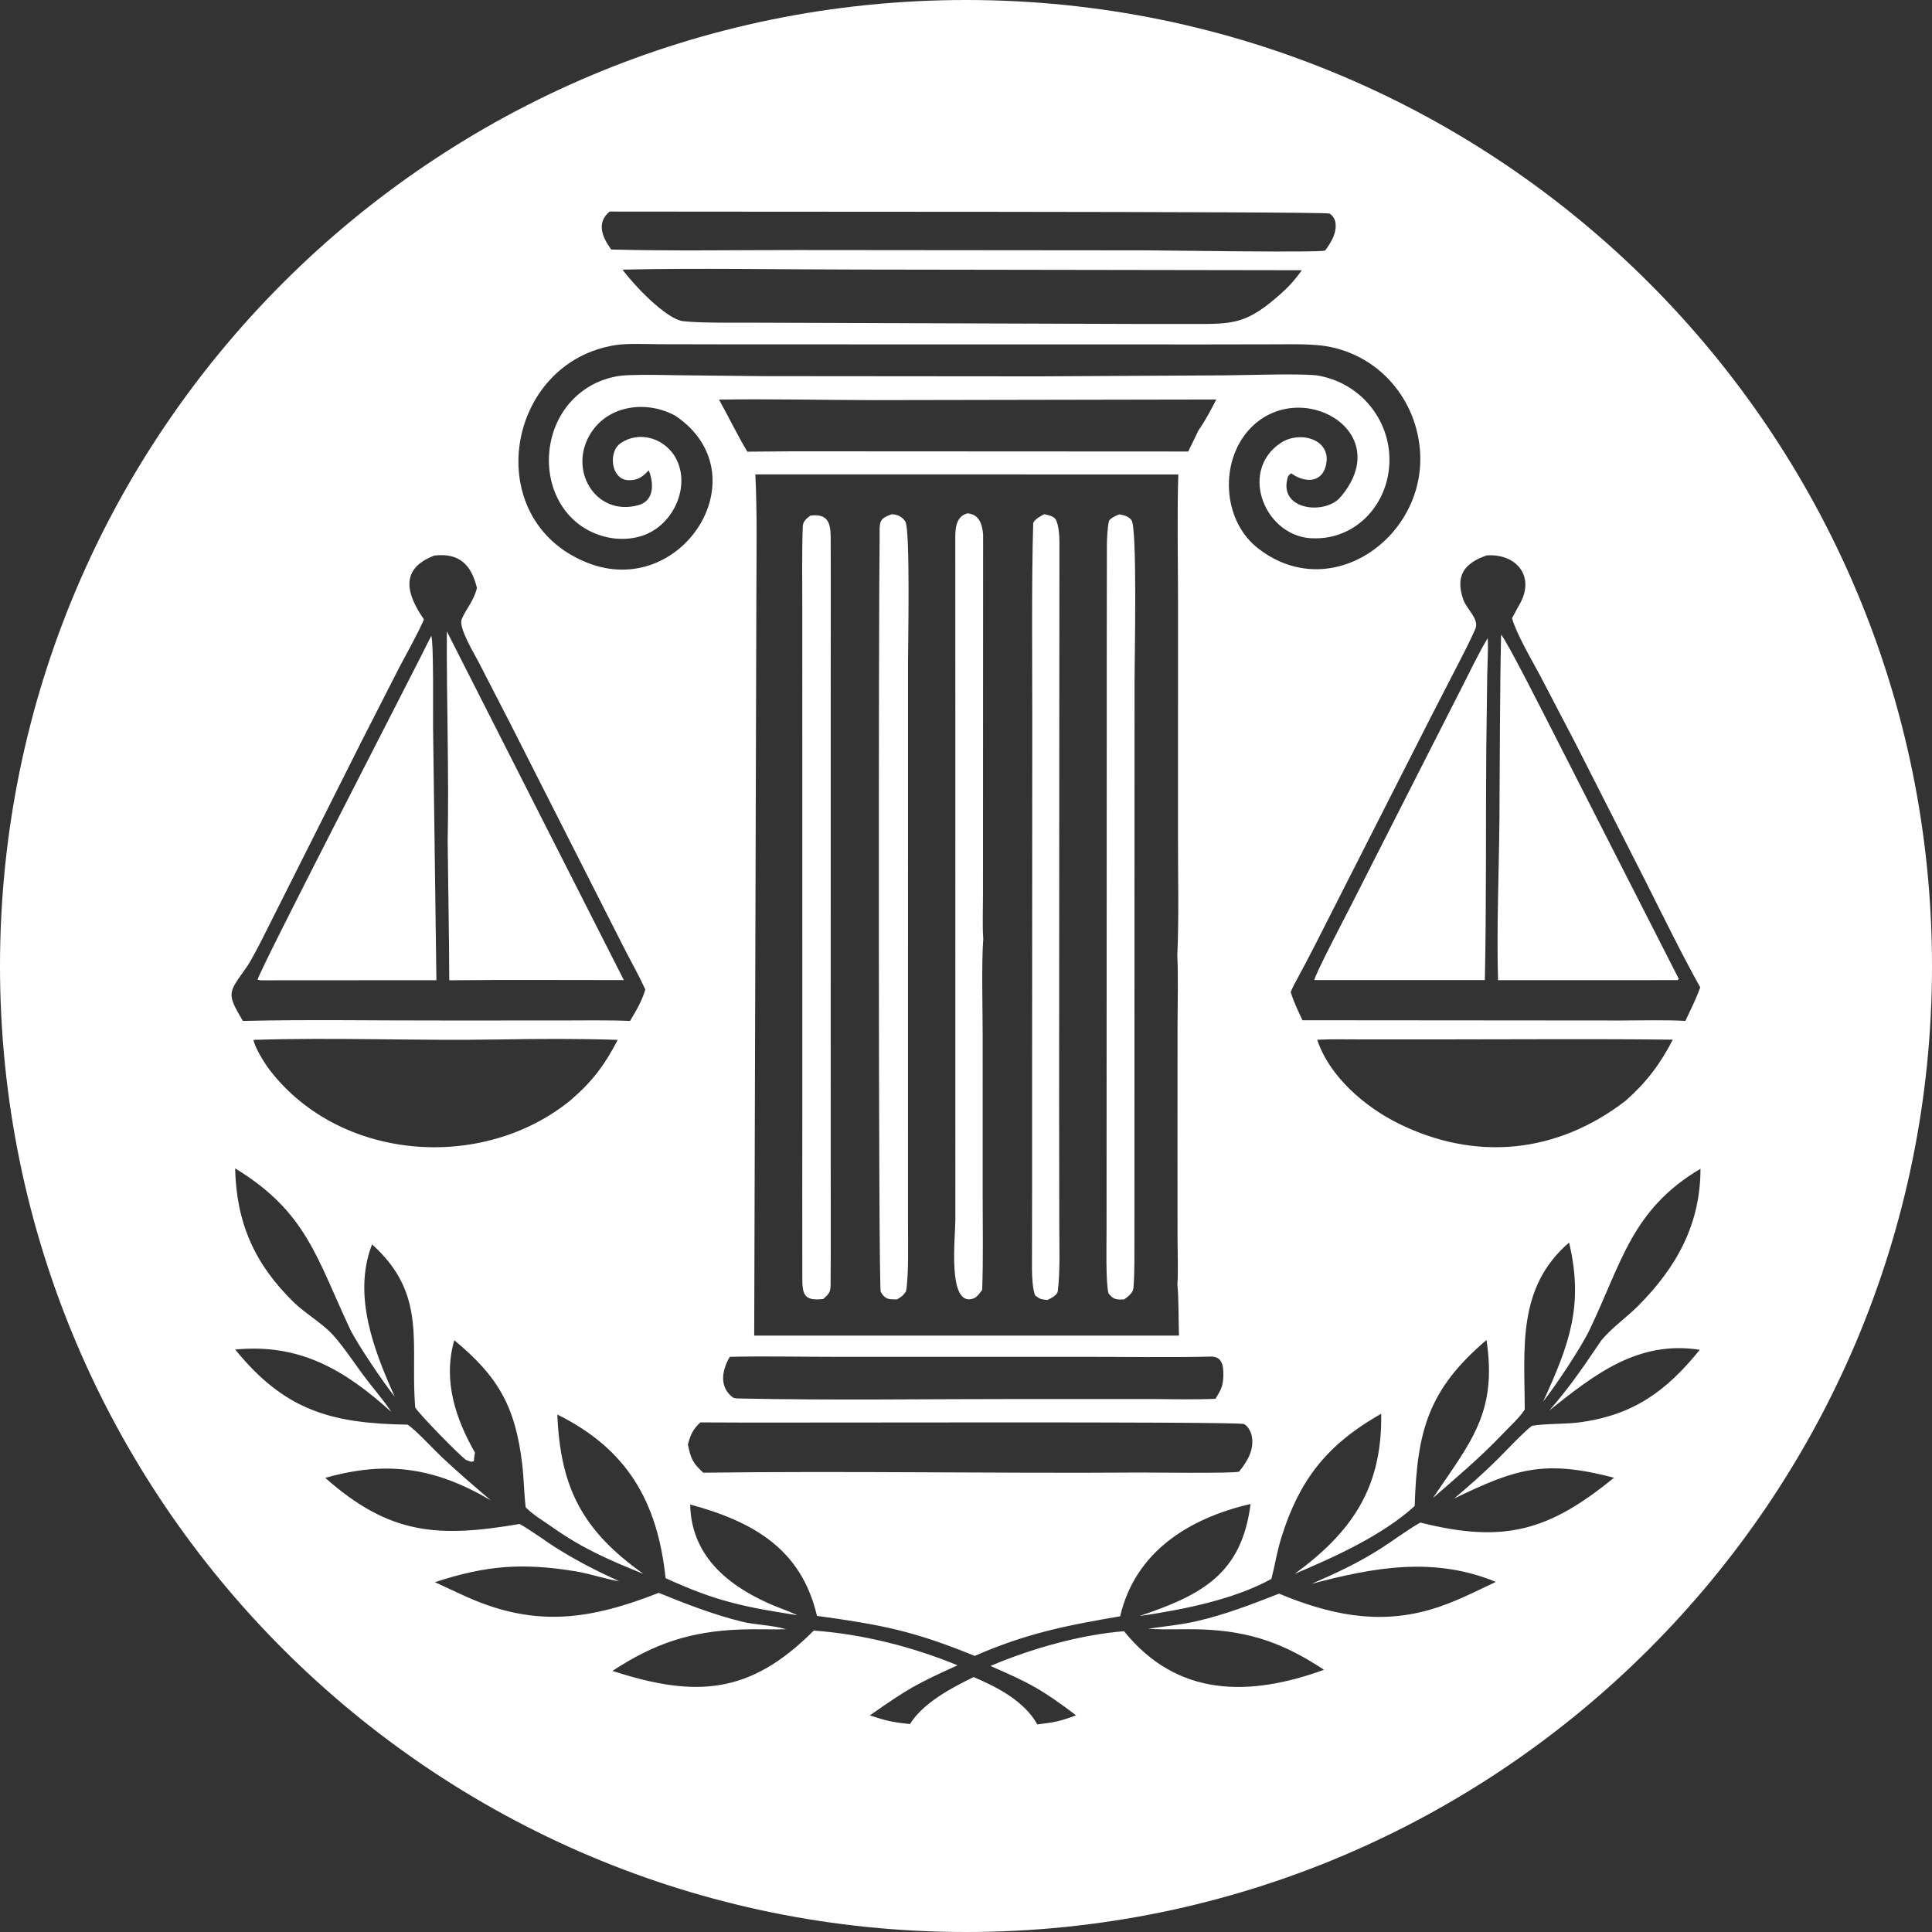 <?xml version="1.0" encoding="UTF-8"?> <svg xmlns="http://www.w3.org/2000/svg" width="484" height="484" viewBox="0 0 484 484" fill="none"><rect x="0" y="0" width="484" height="484" fill="#333333" stroke="none"/><path d="M242 0C375.653 0 484 108.347 484 242C484 375.653 375.653 484 242 484C108.347 484 0 375.653 0 242C0 108.347 108.347 0 242 0ZM58.901 292.695C59.235 306.308 63.68 316.548 73.608 326.267C76.267 328.869 80.542 331.429 82.998 333.989C85.586 336.688 88.602 341.23 90.933 344.398C92.951 347.14 96.343 351.049 98.026 353.714C86.335 343.144 75.119 336.521 58.927 338.084C71.386 353.445 83.131 356.614 102.095 356.895C104.134 358.191 108.422 362.893 110.521 364.878C114.648 368.778 118.626 372.148 122.917 375.833C109.01 367.657 96.916 365.84 81.487 370.235C97.705 384.603 109.871 385.229 130.148 381.788C132.75 383.145 136.902 386.271 139.681 387.99C144.952 391.252 149.467 393.55 155.097 396.121C152.285 395.728 147.581 394.2 144.357 393.669C130.773 391.43 121.711 392.182 108.963 396.362C111.685 397.612 114.427 398.942 117.164 400.154C134.457 407.817 148.037 405.692 165.025 399.038C171.541 401.713 178.946 404.552 185.78 406.238C189.289 407.103 193.298 407.07 196.95 408.151C193.263 408.267 189.411 408.079 185.663 408.213C172.98 408.664 163.937 411.703 153.429 418.591C174.259 425.349 187.881 424.554 203.863 408.488C216.06 409.37 228.585 412.537 239.881 417.188C229.406 421.931 227.456 423.06 217.907 429.738C222.011 431.098 223.661 431.467 227.963 431.906C231.298 426.558 238.411 422.817 243.914 420.138C249.881 422.666 256.636 426.182 259.866 432C264.186 431.475 265.536 431.229 269.579 429.711C261.043 423.262 257.902 421.588 248.122 417.354C258.093 413.086 270.744 409.487 281.589 408.648C294.968 425.241 313.035 425.08 331.686 418.313C321.747 411.731 313.203 408.647 301.136 408.205C296.67 408.042 292.107 408.336 287.645 408.039C291.725 407.398 295.486 407.112 299.611 406.176C306.824 404.539 313.562 401.917 320.427 399.238C332.886 404.416 344.989 407.062 358.167 403.278C364.187 401.55 369.12 398.922 374.74 396.291C359.091 389.857 344.077 392.681 328.595 396.77C334.754 394.083 339.952 391.701 345.668 388.083C348.986 385.983 352.51 383.289 355.828 381.429C376.771 386.711 388.035 383.534 404.338 370.193C386.794 365.605 379.721 367.951 364.277 375.418C368.237 372.066 371.331 369.342 375.016 365.724C377.113 363.665 381.695 358.721 383.796 357.193C386.962 356.608 392.055 356.805 395.543 356.346C409.255 354.54 417.487 348.451 425.828 338.145C410.303 335.728 399.408 344.371 388.131 353.343C393.286 347.453 396.82 342.202 401.163 335.784C403.783 332.622 407.433 330.092 410.312 327.21C420.027 317.49 425.99 306.697 426 292.8C408.704 303.003 406.221 316.526 398.172 333.235C396.044 337.652 389.77 347.084 386.584 351.13C393.174 336.761 396.791 326.97 393.087 311.285C379.967 322.536 381.949 337.856 381.973 353.135C380.509 355.334 378.169 357.412 376.338 359.339C370.853 365.113 364.961 370.052 358.971 375.277C368.475 361.181 375.137 353.907 372.394 335.693C357.732 348.161 355.004 358.562 354.399 377.285C346.368 384.623 334.213 390.118 324.354 394.271C338.76 383.75 346.314 372.605 346.014 354.166L344.609 354.988C332.173 362.342 325.439 371.029 321.07 384.975C319.886 388.755 319.447 391.888 318.503 395.55C308.996 400.793 296.006 403.308 285.443 404.849C301.156 399.553 311.066 394.257 313.29 376.771C297.863 380.357 284.4 388.72 280.617 404.907C266.787 407.268 256.985 409.248 244.174 414.835C228.967 408.621 221.096 407.063 204.666 404.803C200.728 387.973 188.652 381.198 172.904 376.899C173.154 389.36 181.733 396.792 192.466 401.634C194.777 402.676 197.19 403.447 199.476 404.507L199.757 404.641C186.297 402.566 179.217 401.092 166.741 395.348C164.718 376.228 157.174 363.062 139.617 354.363C140.386 372.89 146.005 383.498 161.204 394.296C152.765 390.874 146.053 388.009 138.509 382.684C136.121 380.997 133.85 379.738 131.695 377.613C131.279 374.185 131.233 370.275 130.82 366.793C129.102 352.274 124.703 344.743 113.805 335.749L113.696 336.136C111.002 346.035 114.139 355.388 118.996 363.927L118.902 364.384C118.773 365.024 118.756 365.376 118.716 366.024C118.488 366.136 118.315 366.184 118.152 366.188C118.12 366.188 118.088 366.187 118.056 366.185C117.928 366.174 117.801 366.137 117.652 366.082C117.504 366.027 117.333 365.956 117.117 365.876C117.009 365.836 116.891 365.793 116.758 365.75C115.098 364.574 105.22 354.504 104.029 352.619C102.671 336.773 107.218 324.329 93.208 311.732L93.122 311.955C88.346 324.568 93.665 338.305 98.895 349.896C96.305 346.737 89.357 336.498 87.663 332.888C79.315 315.1 76.763 303.57 58.901 292.695ZM175.434 356.335C173.581 358.127 172.995 359.372 172.33 361.891C173.06 365.322 173.471 366.482 176.189 368.937C212.61 368.467 249.145 369.146 285.577 368.894C288.092 368.876 309.127 369.154 310.407 368.675C312.41 366.179 314.131 363.446 313.652 360.068C313.483 358.875 312.776 357.372 311.673 356.753C310.384 356.03 189.287 356.513 175.434 356.335ZM208.854 339.907C200.445 339.904 191.179 339.71 182.833 339.904C180.807 343.308 180.088 347.609 183.743 350.187L184.639 350.336C208.153 350.843 232.753 350.462 256.36 350.476L287.781 350.482C292.961 350.484 299.401 350.669 304.497 350.422C305.536 348.697 306.292 347.58 306.425 345.497C306.581 343.036 306.601 339.782 303.381 339.845C293.121 340.1 282.091 339.899 271.77 339.908L208.854 339.907ZM189.221 118.839C189.709 128.217 189.501 138.719 189.488 148.184L188.94 334.597L295.35 334.594C295.227 330.772 295.313 325.301 294.96 321.72C295.189 319.003 294.999 313.101 294.996 310.198L294.978 286.588L294.998 256.158C295.004 250.998 295.192 244.449 294.937 239.378C295.365 230.373 295.093 219.113 295.11 209.943L295.117 150.416C295.114 140.198 294.864 128.969 295.186 118.858L189.221 118.839ZM261.588 128.816C262.495 128.992 264.031 129.323 264.494 130.17C265.233 131.524 265.406 134.186 265.406 135.726C265.406 150.54 265.372 165.37 265.375 180.184L265.329 276.351L265.371 307.331C265.38 312.137 265.61 318.693 264.99 323.473C264.858 324.49 263.273 325.256 262.396 325.675C260.857 325.489 260.556 325.498 259.369 324.569C258.714 323.445 258.521 319.516 258.526 318.104C258.576 303.573 258.553 289.031 258.556 274.501L258.599 179.015C258.6 165.625 258.404 145.229 258.836 131.149C258.862 130.288 260.787 129.247 261.588 128.816ZM280.377 128.859C281.552 129.051 282.669 129.305 283.45 130.292C284.947 132.187 284.223 165.449 284.223 170.713L284.195 310.875C284.18 314.572 284.254 319.008 283.945 322.701C283.845 323.891 282.507 324.909 281.582 325.551C279.621 325.584 278.917 325.579 277.675 323.983C276.989 321.007 277.211 311.943 277.21 308.317L277.258 185.445C277.261 169.116 277.253 152.751 277.296 136.419C277.299 135.111 277.458 131.845 277.814 130.543C277.982 129.935 279.656 129.118 280.377 128.859ZM203.114 129.162C207.098 128.666 208.077 130.687 208.097 134.343C208.157 145.447 208.112 156.552 208.11 167.656L208.107 292.088C208.113 302.006 208.157 312.028 208.08 321.953C208.066 323.796 207.588 324.186 206.253 325.425C201.279 325.987 201.001 324.208 200.993 319.905C200.967 305.707 200.99 291.508 200.994 277.31L200.989 152.363C200.979 145.698 200.872 138.641 201.107 131.962C201.157 130.574 201.961 129.978 202.994 129.177L203.114 129.162ZM223.392 128.829C223.78 128.848 223.824 128.838 224.253 128.924C225.352 129.142 226.207 129.747 226.812 130.677C228.054 132.595 227.472 161.897 227.473 166.271L227.471 306.424C227.468 310.726 227.692 319.808 226.963 323.546C226.096 324.709 225.999 324.734 224.736 325.516C224.067 325.518 223.345 325.533 222.687 325.411C221.769 325.241 221.039 324.394 220.636 323.604C220.027 322.345 220.087 152.77 220.364 134.532C220.381 133.439 220.209 131.45 220.724 130.5C221.225 129.575 222.483 129.178 223.392 128.829ZM242.364 128.598C245.396 128.862 246.078 131.423 246.287 133.921L246.255 224.176C246.251 226.539 246.113 232.114 246.29 234.692L246.329 235.167C245.862 241.266 246.175 253.061 246.176 259.446L246.178 299.821C246.176 307.424 246.338 315.599 246.052 323.138C245.551 323.829 244.744 324.972 243.93 325.273C237.244 327.751 239.335 309.895 239.335 305.632L239.329 179.766C239.33 164.952 239.312 150.138 239.314 135.325C239.315 132.717 239.27 129.46 242.364 128.598ZM124.799 260.408C104.498 260.764 83.717 259.85 63.472 260.511C63.962 262.669 66.308 266.439 67.694 268.225C85.337 290.95 120.863 293.526 142.83 275.72C148.278 271.052 151.415 266.938 154.753 260.503C145.023 260.182 134.538 260.238 124.799 260.408ZM419.068 260.459C400.358 260.226 381.398 260.389 362.659 260.389L341.532 260.394C338.107 260.398 333.33 260.289 329.983 260.481C333.046 269.713 341.958 277.327 350.421 281.495C369.86 291.067 390.215 288.903 407.273 275.736C412.401 271.21 415.911 266.572 419.068 260.459ZM119.483 147.297C118.079 141.501 115.082 138.436 108.799 139.18C99.962 142.545 101.88 148.956 106.216 155.177C104.636 158.826 101.721 163.959 99.821 167.604L90.543 185.789L66.165 234.295C65.103 236.409 63.01 240.545 61.716 242.38C57.176 248.811 56.691 248.731 60.84 255.761C77.229 255.368 94.619 255.685 111.118 255.65L140.267 255.647C145.93 255.647 152.211 255.519 157.83 255.768C159.457 253.041 160.733 250.952 161.661 247.911L161.524 247.602C160.173 244.59 158.281 241.266 156.738 238.269L127.947 181.488L119.896 165.854C118.806 163.737 114.776 157.149 115.672 155.097C116.906 152.267 118.669 150.603 119.483 147.297ZM380.845 151.096C384.594 144.167 379.671 138.627 372.46 139.138C366.802 141.067 364.53 144.254 366.563 150.161C367.441 152.71 370.631 155.029 369.604 157.557C368.411 160.277 367.038 162.948 365.694 165.571L358.743 179.068L334.127 227.516C331.154 233.379 328.225 239.266 325.08 245.04C324.458 246.183 323.825 247.31 323.349 248.523C324.074 250.975 325.215 253.264 326.289 255.586L405.768 255.651C410.759 255.656 417.328 255.468 422.221 255.754C423.516 253.013 424.919 250.206 425.938 247.36C420.821 238.114 417.041 230.308 412.318 220.917L394.634 186.117L385.887 169.364C383.792 165.428 379.877 158.795 378.79 154.859C379.452 153.597 380.168 152.347 380.845 151.096ZM108.041 159.273C108.679 160.959 108.449 179.11 108.493 182.525L109.326 245.557L65.292 245.584L64.537 245.449C64.54 243.829 104.578 166.444 108.041 159.273ZM156.282 245.528C141.772 245.539 127.037 245.417 112.544 245.579L112.485 236.601L112.148 210.707C112.504 193.791 111.853 175.363 111.939 158.16L156.282 245.528ZM376.049 159.007C377.303 160.154 387.193 179.753 388.555 182.403L420.572 245.237L420.242 245.541L375.283 245.555C374.902 232.235 375.533 218.226 375.636 204.872C375.752 189.63 375.723 174.241 376.049 159.007ZM372.696 159.871C372.869 161.862 372.614 166.806 372.577 169.119L372.337 187.822C372.187 207.081 372.385 226.256 371.981 245.519L329.274 245.528C329.25 244.456 337.243 229.219 338.257 227.225L354.751 194.734L366.004 172.628C367.985 168.742 370.489 163.498 372.696 159.871ZM165.468 86.234C162.497 86.227 157.201 85.991 154.36 86.428C126.633 90.614 120.095 130.157 147.051 140.943C170.88 150.479 190.959 118.812 169.18 104.146C162.085 100.271 152.628 101.428 148.122 108.326C142.054 117.615 149.216 129.526 159.935 126.55C164.008 125.419 163.782 120.947 162.521 117.821L162.235 118.116C160.724 119.653 159.656 120.326 157.456 120.298C153.118 120.241 152.254 113.25 155.46 111.04C160.002 107.91 166.027 109.657 168.93 114.127C172.891 120.454 169.783 129.213 163.655 132.927C160.088 135.17 155.263 135.486 151.204 134.367C140.256 131.35 135.487 119.803 138.299 109.337C140.662 100.54 148.16 94.344 157.284 93.991C161.664 93.822 165.989 93.945 170.38 94.01L190.94 94.228L260.219 94.285L306.957 94.03C312.294 93.991 325.022 93.542 329.817 94.031C341.608 95.861 349.619 106.768 347.834 118.43C346.423 127.649 338.986 134.96 329.381 134.862C317.144 135.039 310.077 118.212 320.78 111.003C325.693 107.695 333.992 110.085 332.084 116.891C330.853 121.279 326.393 120.744 323.479 118.567C322.661 119.156 322.627 119.347 322.422 120.331C320.856 127.859 332.016 128.978 335.798 124.552C350.019 107.905 325.317 94.058 312.938 107.617C305.638 115.614 306.211 129.87 314.64 136.941C333.111 152.096 357.829 134.393 355.683 112.285C354.381 98.872 344.36 88.15 330.935 86.548C327.15 86.147 323.403 86.252 319.606 86.259L302.666 86.289L184.022 86.27L165.468 86.234ZM218.982 100.24C206.153 100.221 192.904 99.907 180.128 100.108C182.222 103.843 185.155 109.806 187.231 113.154L198.62 113.059L297.68 113.11L300.228 107.836C301.787 105.667 303.477 102.469 304.704 100.085L218.982 100.24ZM214.526 67.528C195.434 67.518 174.963 67.126 155.953 67.545C158.624 71.216 166.823 79.965 171.188 80.467C175.63 80.976 184.765 80.808 189.702 80.839L285.166 81.157L299.026 81.163C308.282 81.16 311.886 81.243 319.356 74.891C322.212 72.505 323.934 70.76 326.133 67.699L214.526 67.528ZM152.715 53C149.307 55.85 150.912 59.45 153.114 62.507C168.189 62.91 184.573 62.628 199.737 62.64L287.566 62.717C291.843 62.725 330.112 63.344 331.979 62.765C333.428 60.783 334.942 58.362 334.554 55.787C334.414 54.857 333.881 54.006 333.079 53.503C332.145 52.932 170.834 53.075 152.715 53Z" fill="white"></path></svg> 